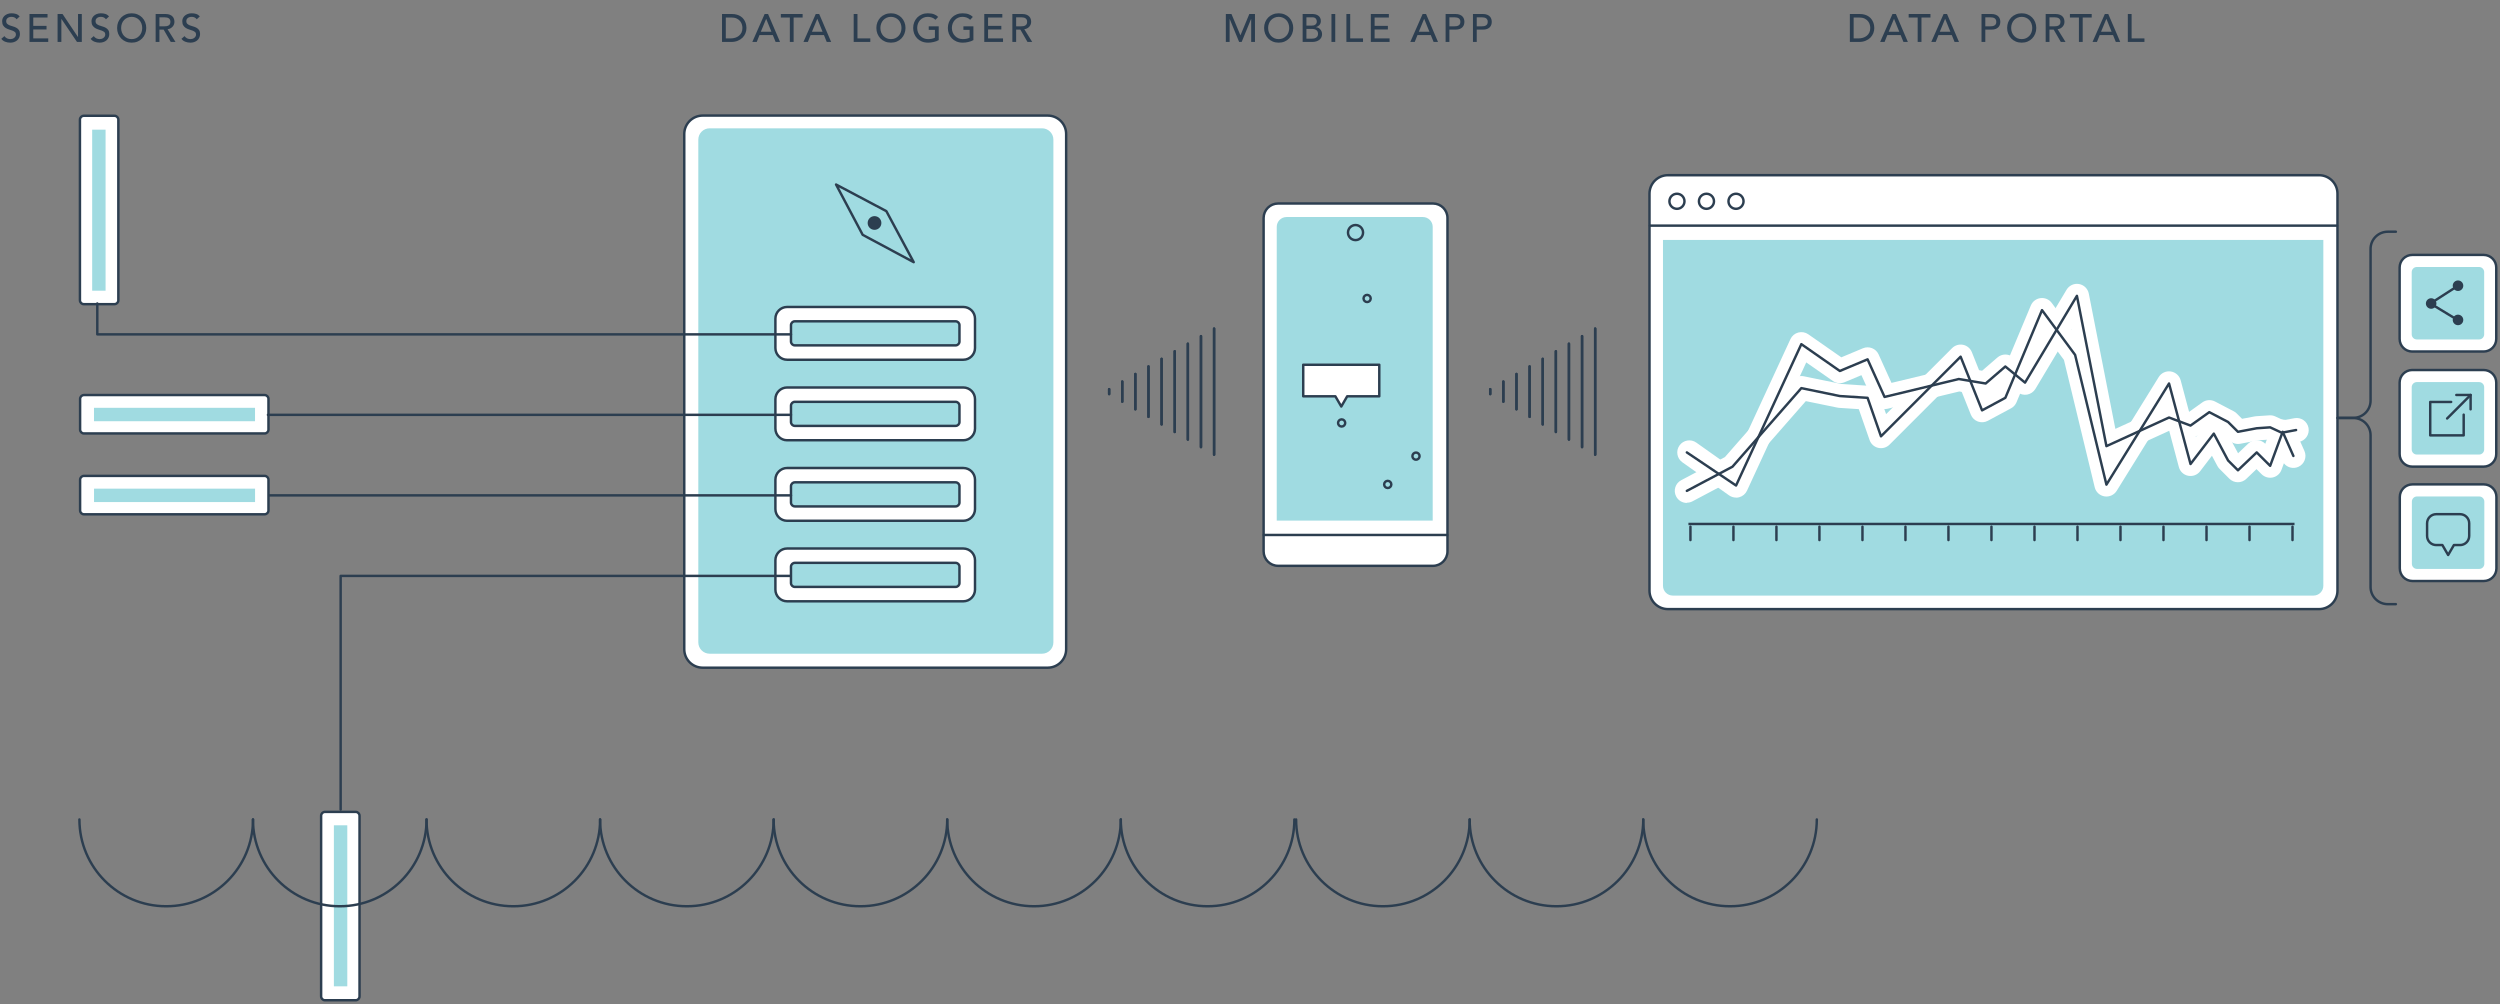 <svg width="1013" height="407" viewBox="0 0 1013 407" fill="none" xmlns="http://www.w3.org/2000/svg">
<rect x="0" y="0" width="1013" height="407" fill="#808080" stroke="none"/>
<path d="M1.792 14.632C2.069 15.048 2.421 15.357 2.848 15.56C3.285 15.752 3.733 15.848 4.192 15.848C4.448 15.848 4.709 15.811 4.976 15.736C5.243 15.651 5.483 15.528 5.696 15.368C5.92 15.208 6.101 15.011 6.24 14.776C6.379 14.541 6.448 14.269 6.448 13.96C6.448 13.523 6.309 13.192 6.032 12.968C5.755 12.733 5.408 12.541 4.992 12.392C4.587 12.232 4.139 12.083 3.648 11.944C3.168 11.795 2.72 11.592 2.304 11.336C1.899 11.08 1.557 10.739 1.28 10.312C1.003 9.875 0.864 9.288 0.864 8.552C0.864 8.221 0.933 7.869 1.072 7.496C1.221 7.123 1.451 6.781 1.76 6.472C2.069 6.163 2.464 5.907 2.944 5.704C3.435 5.491 4.021 5.384 4.704 5.384C5.323 5.384 5.915 5.469 6.48 5.64C7.045 5.811 7.541 6.157 7.968 6.68L6.72 7.816C6.528 7.517 6.256 7.277 5.904 7.096C5.552 6.915 5.152 6.824 4.704 6.824C4.277 6.824 3.92 6.883 3.632 7C3.355 7.107 3.131 7.251 2.96 7.432C2.789 7.603 2.667 7.789 2.592 7.992C2.528 8.195 2.496 8.381 2.496 8.552C2.496 9.032 2.635 9.4 2.912 9.656C3.189 9.912 3.531 10.12 3.936 10.28C4.352 10.44 4.8 10.584 5.28 10.712C5.771 10.84 6.219 11.021 6.624 11.256C7.04 11.48 7.387 11.789 7.664 12.184C7.941 12.568 8.08 13.101 8.08 13.784C8.08 14.328 7.973 14.819 7.76 15.256C7.557 15.693 7.28 16.061 6.928 16.36C6.576 16.659 6.16 16.888 5.68 17.048C5.2 17.208 4.688 17.288 4.144 17.288C3.419 17.288 2.731 17.16 2.08 16.904C1.429 16.648 0.912 16.253 0.528 15.72L1.792 14.632ZM11.947 5.672H19.259V7.112H13.483V10.488H18.859V11.928H13.483V15.56H19.547V17H11.947V5.672ZM23.328 5.672H25.344L31.584 14.984H31.616V5.672H33.152V17H31.2L24.896 7.688H24.864V17H23.328V5.672ZM37.998 14.632C38.276 15.048 38.628 15.357 39.054 15.56C39.492 15.752 39.94 15.848 40.398 15.848C40.654 15.848 40.916 15.811 41.182 15.736C41.449 15.651 41.689 15.528 41.902 15.368C42.126 15.208 42.308 15.011 42.446 14.776C42.585 14.541 42.654 14.269 42.654 13.96C42.654 13.523 42.516 13.192 42.238 12.968C41.961 12.733 41.614 12.541 41.198 12.392C40.793 12.232 40.345 12.083 39.854 11.944C39.374 11.795 38.926 11.592 38.51 11.336C38.105 11.08 37.764 10.739 37.486 10.312C37.209 9.875 37.07 9.288 37.07 8.552C37.07 8.221 37.14 7.869 37.278 7.496C37.428 7.123 37.657 6.781 37.966 6.472C38.276 6.163 38.67 5.907 39.15 5.704C39.641 5.491 40.228 5.384 40.91 5.384C41.529 5.384 42.121 5.469 42.686 5.64C43.252 5.811 43.748 6.157 44.174 6.68L42.926 7.816C42.734 7.517 42.462 7.277 42.11 7.096C41.758 6.915 41.358 6.824 40.91 6.824C40.484 6.824 40.126 6.883 39.838 7C39.561 7.107 39.337 7.251 39.166 7.432C38.996 7.603 38.873 7.789 38.798 7.992C38.734 8.195 38.702 8.381 38.702 8.552C38.702 9.032 38.841 9.4 39.118 9.656C39.396 9.912 39.737 10.12 40.142 10.28C40.558 10.44 41.006 10.584 41.486 10.712C41.977 10.84 42.425 11.021 42.83 11.256C43.246 11.48 43.593 11.789 43.87 12.184C44.148 12.568 44.286 13.101 44.286 13.784C44.286 14.328 44.18 14.819 43.966 15.256C43.764 15.693 43.486 16.061 43.134 16.36C42.782 16.659 42.366 16.888 41.886 17.048C41.406 17.208 40.894 17.288 40.35 17.288C39.625 17.288 38.937 17.16 38.286 16.904C37.636 16.648 37.118 16.253 36.734 15.72L37.998 14.632ZM53.353 17.288C52.489 17.288 51.694 17.139 50.969 16.84C50.243 16.531 49.62 16.109 49.097 15.576C48.585 15.043 48.179 14.413 47.881 13.688C47.593 12.963 47.449 12.179 47.449 11.336C47.449 10.493 47.593 9.709 47.881 8.984C48.179 8.259 48.585 7.629 49.097 7.096C49.62 6.563 50.243 6.147 50.969 5.848C51.694 5.539 52.489 5.384 53.353 5.384C54.217 5.384 55.011 5.539 55.737 5.848C56.462 6.147 57.081 6.563 57.593 7.096C58.115 7.629 58.521 8.259 58.809 8.984C59.108 9.709 59.257 10.493 59.257 11.336C59.257 12.179 59.108 12.963 58.809 13.688C58.521 14.413 58.115 15.043 57.593 15.576C57.081 16.109 56.462 16.531 55.737 16.84C55.011 17.139 54.217 17.288 53.353 17.288ZM53.353 15.848C54.004 15.848 54.59 15.731 55.113 15.496C55.636 15.251 56.084 14.925 56.457 14.52C56.83 14.115 57.118 13.64 57.321 13.096C57.523 12.541 57.625 11.955 57.625 11.336C57.625 10.717 57.523 10.136 57.321 9.592C57.118 9.037 56.83 8.557 56.457 8.152C56.084 7.747 55.636 7.427 55.113 7.192C54.59 6.947 54.004 6.824 53.353 6.824C52.702 6.824 52.115 6.947 51.593 7.192C51.07 7.427 50.622 7.747 50.249 8.152C49.876 8.557 49.587 9.037 49.385 9.592C49.182 10.136 49.081 10.717 49.081 11.336C49.081 11.955 49.182 12.541 49.385 13.096C49.587 13.64 49.876 14.115 50.249 14.52C50.622 14.925 51.07 15.251 51.593 15.496C52.115 15.731 52.702 15.848 53.353 15.848ZM63.065 5.672H67.049C67.775 5.672 68.372 5.773 68.841 5.976C69.311 6.168 69.679 6.419 69.945 6.728C70.223 7.027 70.415 7.368 70.521 7.752C70.628 8.125 70.681 8.488 70.681 8.84C70.681 9.203 70.617 9.555 70.489 9.896C70.361 10.227 70.175 10.531 69.929 10.808C69.695 11.075 69.401 11.304 69.049 11.496C68.708 11.677 68.324 11.789 67.897 11.832L71.113 17H69.193L66.313 12.008H64.601V17H63.065V5.672ZM64.601 10.664H66.617C66.916 10.664 67.209 10.643 67.497 10.6C67.796 10.547 68.057 10.456 68.281 10.328C68.516 10.2 68.703 10.019 68.841 9.784C68.98 9.539 69.049 9.224 69.049 8.84C69.049 8.456 68.98 8.147 68.841 7.912C68.703 7.667 68.516 7.48 68.281 7.352C68.057 7.224 67.796 7.139 67.497 7.096C67.209 7.043 66.916 7.016 66.617 7.016H64.601V10.664ZM74.783 14.632C75.06 15.048 75.412 15.357 75.839 15.56C76.276 15.752 76.724 15.848 77.183 15.848C77.439 15.848 77.7 15.811 77.967 15.736C78.233 15.651 78.473 15.528 78.687 15.368C78.911 15.208 79.092 15.011 79.231 14.776C79.369 14.541 79.439 14.269 79.439 13.96C79.439 13.523 79.3 13.192 79.023 12.968C78.745 12.733 78.399 12.541 77.983 12.392C77.577 12.232 77.129 12.083 76.639 11.944C76.159 11.795 75.711 11.592 75.295 11.336C74.889 11.08 74.548 10.739 74.271 10.312C73.993 9.875 73.855 9.288 73.855 8.552C73.855 8.221 73.924 7.869 74.063 7.496C74.212 7.123 74.441 6.781 74.751 6.472C75.06 6.163 75.455 5.907 75.935 5.704C76.425 5.491 77.012 5.384 77.695 5.384C78.313 5.384 78.905 5.469 79.471 5.64C80.036 5.811 80.532 6.157 80.959 6.68L79.711 7.816C79.519 7.517 79.247 7.277 78.895 7.096C78.543 6.915 78.143 6.824 77.695 6.824C77.268 6.824 76.911 6.883 76.623 7C76.345 7.107 76.121 7.251 75.951 7.432C75.78 7.603 75.657 7.789 75.583 7.992C75.519 8.195 75.487 8.381 75.487 8.552C75.487 9.032 75.625 9.4 75.903 9.656C76.18 9.912 76.521 10.12 76.927 10.28C77.343 10.44 77.791 10.584 78.271 10.712C78.761 10.84 79.209 11.021 79.615 11.256C80.031 11.48 80.377 11.789 80.655 12.184C80.932 12.568 81.071 13.101 81.071 13.784C81.071 14.328 80.964 14.819 80.751 15.256C80.548 15.693 80.271 16.061 79.919 16.36C79.567 16.659 79.151 16.888 78.671 17.048C78.191 17.208 77.679 17.288 77.135 17.288C76.409 17.288 75.721 17.16 75.071 16.904C74.42 16.648 73.903 16.253 73.519 15.72L74.783 14.632Z" fill="#2C3E50"/>
<path d="M292.561 5.672H296.513C297.313 5.672 298.012 5.763 298.609 5.944C299.217 6.125 299.74 6.371 300.177 6.68C300.625 6.979 300.993 7.325 301.281 7.72C301.58 8.115 301.815 8.52 301.985 8.936C302.156 9.352 302.279 9.768 302.353 10.184C302.428 10.6 302.465 10.984 302.465 11.336C302.465 12.061 302.332 12.765 302.065 13.448C301.799 14.12 301.404 14.723 300.881 15.256C300.359 15.779 299.708 16.2 298.929 16.52C298.161 16.84 297.271 17 296.257 17H292.561V5.672ZM294.097 15.56H296.033C296.684 15.56 297.297 15.475 297.873 15.304C298.46 15.123 298.972 14.856 299.409 14.504C299.847 14.152 300.193 13.715 300.449 13.192C300.705 12.659 300.833 12.04 300.833 11.336C300.833 10.973 300.775 10.552 300.657 10.072C300.54 9.581 300.316 9.117 299.985 8.68C299.665 8.243 299.217 7.875 298.641 7.576C298.065 7.267 297.319 7.112 296.401 7.112H294.097V15.56ZM309.829 5.672H311.221L316.069 17H314.277L313.141 14.2H307.749L306.629 17H304.837L309.829 5.672ZM312.581 12.856L310.469 7.656H310.437L308.293 12.856H312.581ZM320.042 7.112H316.394V5.672H325.226V7.112H321.578V17H320.042V7.112ZM330.544 5.672H331.936L336.784 17H334.992L333.856 14.2H328.464L327.344 17H325.552L330.544 5.672ZM333.296 12.856L331.184 7.656H331.152L329.008 12.856H333.296ZM345.911 5.672H347.447V15.56H352.647V17H345.911V5.672ZM361.008 17.288C360.144 17.288 359.349 17.139 358.624 16.84C357.899 16.531 357.275 16.109 356.752 15.576C356.24 15.043 355.835 14.413 355.536 13.688C355.248 12.963 355.104 12.179 355.104 11.336C355.104 10.493 355.248 9.709 355.536 8.984C355.835 8.259 356.24 7.629 356.752 7.096C357.275 6.563 357.899 6.147 358.624 5.848C359.349 5.539 360.144 5.384 361.008 5.384C361.872 5.384 362.667 5.539 363.392 5.848C364.117 6.147 364.736 6.563 365.248 7.096C365.771 7.629 366.176 8.259 366.464 8.984C366.763 9.709 366.912 10.493 366.912 11.336C366.912 12.179 366.763 12.963 366.464 13.688C366.176 14.413 365.771 15.043 365.248 15.576C364.736 16.109 364.117 16.531 363.392 16.84C362.667 17.139 361.872 17.288 361.008 17.288ZM361.008 15.848C361.659 15.848 362.245 15.731 362.768 15.496C363.291 15.251 363.739 14.925 364.112 14.52C364.485 14.115 364.773 13.64 364.976 13.096C365.179 12.541 365.28 11.955 365.28 11.336C365.28 10.717 365.179 10.136 364.976 9.592C364.773 9.037 364.485 8.557 364.112 8.152C363.739 7.747 363.291 7.427 362.768 7.192C362.245 6.947 361.659 6.824 361.008 6.824C360.357 6.824 359.771 6.947 359.248 7.192C358.725 7.427 358.277 7.747 357.904 8.152C357.531 8.557 357.243 9.037 357.04 9.592C356.837 10.136 356.736 10.717 356.736 11.336C356.736 11.955 356.837 12.541 357.04 13.096C357.243 13.64 357.531 14.115 357.904 14.52C358.277 14.925 358.725 15.251 359.248 15.496C359.771 15.731 360.357 15.848 361.008 15.848ZM380.368 10.664V16.248C380.091 16.419 379.776 16.568 379.424 16.696C379.072 16.824 378.704 16.931 378.32 17.016C377.947 17.112 377.563 17.181 377.168 17.224C376.784 17.267 376.422 17.288 376.08 17.288C375.12 17.288 374.262 17.128 373.504 16.808C372.758 16.488 372.123 16.056 371.6 15.512C371.088 14.968 370.694 14.339 370.416 13.624C370.15 12.899 370.016 12.136 370.016 11.336C370.016 10.493 370.16 9.709 370.448 8.984C370.747 8.259 371.152 7.629 371.664 7.096C372.187 6.563 372.811 6.147 373.536 5.848C374.262 5.539 375.056 5.384 375.92 5.384C376.966 5.384 377.819 5.517 378.48 5.784C379.142 6.04 379.696 6.397 380.144 6.856L379.056 8.024C378.587 7.576 378.091 7.267 377.568 7.096C377.046 6.915 376.496 6.824 375.92 6.824C375.27 6.824 374.683 6.947 374.16 7.192C373.638 7.427 373.19 7.747 372.816 8.152C372.443 8.557 372.155 9.037 371.952 9.592C371.75 10.136 371.648 10.717 371.648 11.336C371.648 11.976 371.76 12.573 371.984 13.128C372.208 13.672 372.518 14.147 372.912 14.552C373.307 14.957 373.771 15.277 374.304 15.512C374.838 15.736 375.419 15.848 376.048 15.848C376.592 15.848 377.104 15.8 377.584 15.704C378.075 15.597 378.491 15.448 378.832 15.256V12.104H376.32V10.664H380.368ZM394.422 10.664V16.248C394.144 16.419 393.83 16.568 393.478 16.696C393.126 16.824 392.758 16.931 392.374 17.016C392 17.112 391.616 17.181 391.222 17.224C390.838 17.267 390.475 17.288 390.134 17.288C389.174 17.288 388.315 17.128 387.558 16.808C386.811 16.488 386.176 16.056 385.654 15.512C385.142 14.968 384.747 14.339 384.47 13.624C384.203 12.899 384.07 12.136 384.07 11.336C384.07 10.493 384.214 9.709 384.502 8.984C384.8 8.259 385.206 7.629 385.718 7.096C386.24 6.563 386.864 6.147 387.59 5.848C388.315 5.539 389.11 5.384 389.974 5.384C391.019 5.384 391.872 5.517 392.534 5.784C393.195 6.04 393.75 6.397 394.198 6.856L393.11 8.024C392.64 7.576 392.144 7.267 391.622 7.096C391.099 6.915 390.55 6.824 389.974 6.824C389.323 6.824 388.736 6.947 388.214 7.192C387.691 7.427 387.243 7.747 386.87 8.152C386.496 8.557 386.208 9.037 386.006 9.592C385.803 10.136 385.702 10.717 385.702 11.336C385.702 11.976 385.814 12.573 386.038 13.128C386.262 13.672 386.571 14.147 386.966 14.552C387.36 14.957 387.824 15.277 388.358 15.512C388.891 15.736 389.472 15.848 390.102 15.848C390.646 15.848 391.158 15.8 391.638 15.704C392.128 15.597 392.544 15.448 392.886 15.256V12.104H390.374V10.664H394.422ZM398.827 5.672H406.139V7.112H400.363V10.488H405.739V11.928H400.363V15.56H406.427V17H398.827V5.672ZM410.208 5.672H414.192C414.917 5.672 415.515 5.773 415.984 5.976C416.453 6.168 416.821 6.419 417.088 6.728C417.365 7.027 417.557 7.368 417.664 7.752C417.771 8.125 417.824 8.488 417.824 8.84C417.824 9.203 417.76 9.555 417.632 9.896C417.504 10.227 417.317 10.531 417.072 10.808C416.837 11.075 416.544 11.304 416.192 11.496C415.851 11.677 415.467 11.789 415.04 11.832L418.256 17H416.336L413.456 12.008H411.744V17H410.208V5.672ZM411.744 10.664H413.76C414.059 10.664 414.352 10.643 414.64 10.6C414.939 10.547 415.2 10.456 415.424 10.328C415.659 10.2 415.845 10.019 415.984 9.784C416.123 9.539 416.192 9.224 416.192 8.84C416.192 8.456 416.123 8.147 415.984 7.912C415.845 7.667 415.659 7.48 415.424 7.352C415.2 7.224 414.939 7.139 414.64 7.096C414.352 7.043 414.059 7.016 413.76 7.016H411.744V10.664Z" fill="#2C3E50"/>
<path d="M496.705 5.672H498.993L502.593 14.248H502.657L506.225 5.672H508.513V17H506.977V7.688H506.945L503.121 17H502.097L498.273 7.688H498.241V17H496.705V5.672ZM518.117 17.288C517.253 17.288 516.459 17.139 515.733 16.84C515.008 16.531 514.384 16.109 513.861 15.576C513.349 15.043 512.944 14.413 512.645 13.688C512.357 12.963 512.213 12.179 512.213 11.336C512.213 10.493 512.357 9.709 512.645 8.984C512.944 8.259 513.349 7.629 513.861 7.096C514.384 6.563 515.008 6.147 515.733 5.848C516.459 5.539 517.253 5.384 518.117 5.384C518.981 5.384 519.776 5.539 520.501 5.848C521.227 6.147 521.845 6.563 522.357 7.096C522.88 7.629 523.285 8.259 523.573 8.984C523.872 9.709 524.021 10.493 524.021 11.336C524.021 12.179 523.872 12.963 523.573 13.688C523.285 14.413 522.88 15.043 522.357 15.576C521.845 16.109 521.227 16.531 520.501 16.84C519.776 17.139 518.981 17.288 518.117 17.288ZM518.117 15.848C518.768 15.848 519.355 15.731 519.877 15.496C520.4 15.251 520.848 14.925 521.221 14.52C521.595 14.115 521.883 13.64 522.085 13.096C522.288 12.541 522.389 11.955 522.389 11.336C522.389 10.717 522.288 10.136 522.085 9.592C521.883 9.037 521.595 8.557 521.221 8.152C520.848 7.747 520.4 7.427 519.877 7.192C519.355 6.947 518.768 6.824 518.117 6.824C517.467 6.824 516.88 6.947 516.357 7.192C515.835 7.427 515.387 7.747 515.013 8.152C514.64 8.557 514.352 9.037 514.149 9.592C513.947 10.136 513.845 10.717 513.845 11.336C513.845 11.955 513.947 12.541 514.149 13.096C514.352 13.64 514.64 14.115 515.013 14.52C515.387 14.925 515.835 15.251 516.357 15.496C516.88 15.731 517.467 15.848 518.117 15.848ZM527.83 5.672H531.766C532.256 5.672 532.71 5.731 533.126 5.848C533.552 5.965 533.915 6.141 534.214 6.376C534.523 6.6 534.763 6.893 534.934 7.256C535.115 7.608 535.206 8.024 535.206 8.504C535.206 9.155 535.024 9.688 534.662 10.104C534.299 10.509 533.83 10.808 533.254 11V11.032C533.595 11.053 533.915 11.144 534.214 11.304C534.512 11.453 534.768 11.656 534.982 11.912C535.206 12.157 535.382 12.445 535.51 12.776C535.638 13.107 535.702 13.464 535.702 13.848C535.702 14.36 535.595 14.813 535.382 15.208C535.179 15.592 534.896 15.917 534.534 16.184C534.171 16.451 533.75 16.653 533.27 16.792C532.79 16.931 532.272 17 531.718 17H527.83V5.672ZM529.366 10.376H531.462C531.75 10.376 532.022 10.349 532.278 10.296C532.534 10.232 532.758 10.131 532.95 9.992C533.142 9.853 533.291 9.677 533.398 9.464C533.515 9.251 533.574 8.989 533.574 8.68C533.574 8.232 533.43 7.843 533.142 7.512C532.854 7.181 532.4 7.016 531.782 7.016H529.366V10.376ZM529.366 15.656H531.622C531.856 15.656 532.112 15.635 532.39 15.592C532.678 15.539 532.944 15.443 533.19 15.304C533.435 15.155 533.643 14.957 533.814 14.712C533.984 14.467 534.07 14.141 534.07 13.736C534.07 13.064 533.851 12.563 533.414 12.232C532.976 11.891 532.384 11.72 531.638 11.72H529.366V15.656ZM539.508 5.672H541.044V17H539.508V5.672ZM545.561 5.672H547.097V15.56H552.297V17H545.561V5.672ZM555.458 5.672H562.77V7.112H556.994V10.488H562.37V11.928H556.994V15.56H563.058V17H555.458V5.672ZM576.444 5.672H577.836L582.684 17H580.892L579.756 14.2H574.364L573.244 17H571.452L576.444 5.672ZM579.196 12.856L577.084 7.656H577.052L574.908 12.856H579.196ZM585.758 5.672H589.742C590.467 5.672 591.065 5.773 591.534 5.976C592.003 6.168 592.371 6.419 592.638 6.728C592.915 7.027 593.107 7.368 593.214 7.752C593.321 8.125 593.374 8.488 593.374 8.84C593.374 9.192 593.321 9.56 593.214 9.944C593.107 10.317 592.915 10.659 592.638 10.968C592.371 11.267 592.003 11.517 591.534 11.72C591.065 11.912 590.467 12.008 589.742 12.008H587.294V17H585.758V5.672ZM587.294 10.664H589.31C589.609 10.664 589.902 10.643 590.19 10.6C590.489 10.547 590.75 10.456 590.974 10.328C591.209 10.2 591.395 10.019 591.534 9.784C591.673 9.539 591.742 9.224 591.742 8.84C591.742 8.456 591.673 8.147 591.534 7.912C591.395 7.667 591.209 7.48 590.974 7.352C590.75 7.224 590.489 7.139 590.19 7.096C589.902 7.043 589.609 7.016 589.31 7.016H587.294V10.664ZM596.842 5.672H600.826C601.552 5.672 602.149 5.773 602.618 5.976C603.088 6.168 603.456 6.419 603.722 6.728C604 7.027 604.192 7.368 604.298 7.752C604.405 8.125 604.458 8.488 604.458 8.84C604.458 9.192 604.405 9.56 604.298 9.944C604.192 10.317 604 10.659 603.722 10.968C603.456 11.267 603.088 11.517 602.618 11.72C602.149 11.912 601.552 12.008 600.826 12.008H598.378V17H596.842V5.672ZM598.378 10.664H600.394C600.693 10.664 600.986 10.643 601.274 10.6C601.573 10.547 601.834 10.456 602.058 10.328C602.293 10.2 602.48 10.019 602.618 9.784C602.757 9.539 602.826 9.224 602.826 8.84C602.826 8.456 602.757 8.147 602.618 7.912C602.48 7.667 602.293 7.48 602.058 7.352C601.834 7.224 601.573 7.139 601.274 7.096C600.986 7.043 600.693 7.016 600.394 7.016H598.378V10.664Z" fill="#2C3E50"/>
<path d="M749.561 5.672H753.513C754.313 5.672 755.012 5.763 755.609 5.944C756.217 6.125 756.74 6.371 757.177 6.68C757.625 6.979 757.993 7.325 758.281 7.72C758.58 8.115 758.815 8.52 758.985 8.936C759.156 9.352 759.279 9.768 759.353 10.184C759.428 10.6 759.465 10.984 759.465 11.336C759.465 12.061 759.332 12.765 759.065 13.448C758.799 14.12 758.404 14.723 757.881 15.256C757.359 15.779 756.708 16.2 755.929 16.52C755.161 16.84 754.271 17 753.257 17H749.561V5.672ZM751.097 15.56H753.033C753.684 15.56 754.297 15.475 754.873 15.304C755.46 15.123 755.972 14.856 756.409 14.504C756.847 14.152 757.193 13.715 757.449 13.192C757.705 12.659 757.833 12.04 757.833 11.336C757.833 10.973 757.775 10.552 757.657 10.072C757.54 9.581 757.316 9.117 756.985 8.68C756.665 8.243 756.217 7.875 755.641 7.576C755.065 7.267 754.319 7.112 753.401 7.112H751.097V15.56ZM766.829 5.672H768.221L773.069 17H771.277L770.141 14.2H764.749L763.629 17H761.837L766.829 5.672ZM769.581 12.856L767.469 7.656H767.437L765.293 12.856H769.581ZM777.042 7.112H773.394V5.672H782.226V7.112H778.578V17H777.042V7.112ZM787.544 5.672H788.936L793.784 17H791.992L790.856 14.2H785.464L784.344 17H782.552L787.544 5.672ZM790.296 12.856L788.184 7.656H788.152L786.008 12.856H790.296ZM802.911 5.672H806.895C807.62 5.672 808.218 5.773 808.687 5.976C809.156 6.168 809.524 6.419 809.791 6.728C810.068 7.027 810.26 7.368 810.367 7.752C810.474 8.125 810.527 8.488 810.527 8.84C810.527 9.192 810.474 9.56 810.367 9.944C810.26 10.317 810.068 10.659 809.791 10.968C809.524 11.267 809.156 11.517 808.687 11.72C808.218 11.912 807.62 12.008 806.895 12.008H804.447V17H802.911V5.672ZM804.447 10.664H806.463C806.762 10.664 807.055 10.643 807.343 10.6C807.642 10.547 807.903 10.456 808.127 10.328C808.362 10.2 808.548 10.019 808.687 9.784C808.826 9.539 808.895 9.224 808.895 8.84C808.895 8.456 808.826 8.147 808.687 7.912C808.548 7.667 808.362 7.48 808.127 7.352C807.903 7.224 807.642 7.139 807.343 7.096C807.055 7.043 806.762 7.016 806.463 7.016H804.447V10.664ZM819.195 17.288C818.331 17.288 817.537 17.139 816.811 16.84C816.086 16.531 815.462 16.109 814.939 15.576C814.427 15.043 814.022 14.413 813.723 13.688C813.435 12.963 813.291 12.179 813.291 11.336C813.291 10.493 813.435 9.709 813.723 8.984C814.022 8.259 814.427 7.629 814.939 7.096C815.462 6.563 816.086 6.147 816.811 5.848C817.537 5.539 818.331 5.384 819.195 5.384C820.059 5.384 820.854 5.539 821.579 5.848C822.305 6.147 822.923 6.563 823.435 7.096C823.958 7.629 824.363 8.259 824.651 8.984C824.95 9.709 825.099 10.493 825.099 11.336C825.099 12.179 824.95 12.963 824.651 13.688C824.363 14.413 823.958 15.043 823.435 15.576C822.923 16.109 822.305 16.531 821.579 16.84C820.854 17.139 820.059 17.288 819.195 17.288ZM819.195 15.848C819.846 15.848 820.433 15.731 820.955 15.496C821.478 15.251 821.926 14.925 822.299 14.52C822.673 14.115 822.961 13.64 823.163 13.096C823.366 12.541 823.467 11.955 823.467 11.336C823.467 10.717 823.366 10.136 823.163 9.592C822.961 9.037 822.673 8.557 822.299 8.152C821.926 7.747 821.478 7.427 820.955 7.192C820.433 6.947 819.846 6.824 819.195 6.824C818.545 6.824 817.958 6.947 817.435 7.192C816.913 7.427 816.465 7.747 816.091 8.152C815.718 8.557 815.43 9.037 815.227 9.592C815.025 10.136 814.923 10.717 814.923 11.336C814.923 11.955 815.025 12.541 815.227 13.096C815.43 13.64 815.718 14.115 816.091 14.52C816.465 14.925 816.913 15.251 817.435 15.496C817.958 15.731 818.545 15.848 819.195 15.848ZM828.908 5.672H832.892C833.617 5.672 834.215 5.773 834.684 5.976C835.153 6.168 835.521 6.419 835.788 6.728C836.065 7.027 836.257 7.368 836.364 7.752C836.471 8.125 836.524 8.488 836.524 8.84C836.524 9.203 836.46 9.555 836.332 9.896C836.204 10.227 836.017 10.531 835.772 10.808C835.537 11.075 835.244 11.304 834.892 11.496C834.551 11.677 834.167 11.789 833.74 11.832L836.956 17H835.036L832.156 12.008H830.444V17H828.908V5.672ZM830.444 10.664H832.46C832.759 10.664 833.052 10.643 833.34 10.6C833.639 10.547 833.9 10.456 834.124 10.328C834.359 10.2 834.545 10.019 834.684 9.784C834.823 9.539 834.892 9.224 834.892 8.84C834.892 8.456 834.823 8.147 834.684 7.912C834.545 7.667 834.359 7.48 834.124 7.352C833.9 7.224 833.639 7.139 833.34 7.096C833.052 7.043 832.759 7.016 832.46 7.016H830.444V10.664ZM842.376 7.112H838.728V5.672H847.56V7.112H843.912V17H842.376V7.112ZM852.879 5.672H854.271L859.119 17H857.327L856.191 14.2H850.799L849.679 17H847.887L852.879 5.672ZM855.631 12.856L853.519 7.656H853.487L851.343 12.856H855.631ZM862.192 5.672H863.728V15.56H868.928V17H862.192V5.672Z" fill="#2C3E50"/>
<g clip-path="url(#clip0_269_11396)">
<path d="M424.532 46.832H284.732C280.606 46.832 277.261 50.177 277.261 54.303V263.074C277.261 267.2 280.606 270.545 284.732 270.545H424.532C428.658 270.545 432.003 267.2 432.003 263.074V54.303C432.003 50.177 428.658 46.832 424.532 46.832Z" fill="white" stroke="#2C3E50" stroke-linecap="round" stroke-linejoin="round"/>
<path d="M580.645 82.459H517.889C514.646 82.459 512.017 85.088 512.017 88.332V223.401C512.017 226.645 514.646 229.274 517.889 229.274H580.645C583.888 229.274 586.517 226.645 586.517 223.401V88.332C586.517 85.088 583.888 82.459 580.645 82.459Z" fill="white" stroke="#2C3E50" stroke-miterlimit="10" stroke-linecap="round"/>
<path d="M517.335 210.955V91.92C517.335 89.734 519.113 87.94 521.316 87.94H576.55C578.736 87.94 580.531 89.718 580.531 91.92V210.955H517.352H517.335Z" fill="#A0DBE1"/>
<path d="M549.259 97.288C550.944 97.288 552.309 95.922 552.309 94.237C552.309 92.552 550.944 91.187 549.259 91.187C547.574 91.187 546.208 92.552 546.208 94.237C546.208 95.922 547.574 97.288 549.259 97.288Z" stroke="#2C3E50" stroke-miterlimit="10" stroke-linecap="round"/>
<path d="M512.099 216.762H586.42" stroke="#2C3E50" stroke-miterlimit="10" stroke-linecap="round"/>
<path d="M47.952 121.675L47.952 48.48C47.952 47.615 47.251 46.914 46.386 46.914H33.955C33.09 46.914 32.389 47.615 32.389 48.48L32.389 121.675C32.389 122.54 33.09 123.241 33.955 123.241H46.386C47.251 123.241 47.952 122.54 47.952 121.675Z" fill="white" stroke="#2C3E50" stroke-linecap="round" stroke-linejoin="round"/>
<path d="M543.631 172.832C544.433 172.832 545.083 172.182 545.083 171.38C545.083 170.578 544.433 169.928 543.631 169.928C542.829 169.928 542.179 170.578 542.179 171.38C542.179 172.182 542.829 172.832 543.631 172.832Z" stroke="#2C3E50" stroke-linecap="round" stroke-linejoin="round"/>
<path d="M562.309 197.742C563.111 197.742 563.761 197.092 563.761 196.29C563.761 195.488 563.111 194.838 562.309 194.838C561.507 194.838 560.857 195.488 560.857 196.29C560.857 197.092 561.507 197.742 562.309 197.742Z" stroke="#2C3E50" stroke-linecap="round" stroke-linejoin="round"/>
<path d="M573.761 186.273C574.562 186.273 575.212 185.623 575.212 184.822C575.212 184.02 574.562 183.37 573.761 183.37C572.959 183.37 572.309 184.02 572.309 184.822C572.309 185.623 572.959 186.273 573.761 186.273Z" stroke="#2C3E50" stroke-linecap="round" stroke-linejoin="round"/>
<path d="M553.957 122.392C554.759 122.392 555.409 121.742 555.409 120.941C555.409 120.139 554.759 119.489 553.957 119.489C553.156 119.489 552.506 120.139 552.506 120.941C552.506 121.742 553.156 122.392 553.957 122.392Z" stroke="#2C3E50" stroke-linecap="round" stroke-linejoin="round"/>
<path d="M558.884 147.792H528.069V160.581H541.087L543.485 164.724L545.883 160.581H558.884V147.792Z" fill="white" stroke="#2C3E50" stroke-linecap="round" stroke-linejoin="round"/>
<path d="M939.672 70.991H675.846C671.72 70.991 668.375 74.336 668.375 78.462V239.339C668.375 243.465 671.72 246.81 675.846 246.81H939.672C943.798 246.81 947.143 243.465 947.143 239.339V78.462C947.143 74.336 943.798 70.991 939.672 70.991Z" fill="white" stroke="#2C3E50" stroke-linecap="round" stroke-linejoin="round"/>
<path d="M668.554 91.431H946.964" stroke="#2C3E50" stroke-miterlimit="10" stroke-linecap="round"/>
<path d="M679.5 84.613C681.185 84.613 682.551 83.247 682.551 81.562C682.551 79.877 681.185 78.512 679.5 78.512C677.816 78.512 676.45 79.877 676.45 81.562C676.45 83.247 677.816 84.613 679.5 84.613Z" stroke="#2C3E50" stroke-miterlimit="10" stroke-linecap="round"/>
<path d="M691.457 84.613C693.142 84.613 694.507 83.247 694.507 81.562C694.507 79.877 693.142 78.512 691.457 78.512C689.772 78.512 688.406 79.877 688.406 81.562C688.406 83.247 689.772 84.613 691.457 84.613Z" stroke="#2C3E50" stroke-miterlimit="10" stroke-linecap="round"/>
<path d="M703.431 84.613C705.116 84.613 706.482 83.247 706.482 81.562C706.482 79.877 705.116 78.512 703.431 78.512C701.746 78.512 700.381 79.877 700.381 81.562C700.381 83.247 701.746 84.613 703.431 84.613Z" stroke="#2C3E50" stroke-miterlimit="10" stroke-linecap="round"/>
<path d="M32.177 332.044C32.177 351.457 47.919 367.215 67.348 367.215C86.776 367.215 102.518 351.473 102.518 332.044" stroke="#2C3E50" stroke-linecap="round" stroke-linejoin="round"/>
<path d="M172.825 332.044C172.825 351.457 188.567 367.215 207.996 367.215C227.424 367.215 243.166 351.473 243.166 332.044" stroke="#2C3E50" stroke-linecap="round" stroke-linejoin="round"/>
<path d="M243.15 332.044C243.15 351.457 258.892 367.215 278.321 367.215C297.749 367.215 313.491 351.473 313.491 332.044" stroke="#2C3E50" stroke-linecap="round" stroke-linejoin="round"/>
<path d="M313.474 332.044C313.474 351.457 329.216 367.215 348.645 367.215C368.073 367.215 383.815 351.473 383.815 332.044" stroke="#2C3E50" stroke-linecap="round" stroke-linejoin="round"/>
<path d="M383.815 332.044C383.815 351.457 399.557 367.215 418.985 367.215C438.414 367.215 454.156 351.473 454.156 332.044" stroke="#2C3E50" stroke-linecap="round" stroke-linejoin="round"/>
<path d="M454.139 332.044C454.139 351.457 469.881 367.215 489.31 367.215C508.738 367.215 524.48 351.473 524.48 332.044" stroke="#2C3E50" stroke-linecap="round" stroke-linejoin="round"/>
<path d="M525.182 332.044C525.182 351.457 540.924 367.215 560.352 367.215C579.781 367.215 595.522 351.473 595.522 332.044" stroke="#2C3E50" stroke-linecap="round" stroke-linejoin="round"/>
<path d="M595.506 332.044C595.506 351.457 611.248 367.215 630.676 367.215C650.105 367.215 665.846 351.473 665.846 332.044" stroke="#2C3E50" stroke-linecap="round" stroke-linejoin="round"/>
<path d="M665.83 332.044C665.83 351.457 681.572 367.215 701 367.215C720.429 367.215 736.17 351.473 736.17 332.044" stroke="#2C3E50" stroke-linecap="round" stroke-linejoin="round"/>
<path d="M481.317 178.101V139.277" stroke="#2C3E50" stroke-linecap="round" stroke-linejoin="round"/>
<path d="M475.998 142.343V175.034" stroke="#2C3E50" stroke-linecap="round" stroke-linejoin="round"/>
<path d="M486.634 181.167V136.209" stroke="#2C3E50" stroke-linecap="round" stroke-linejoin="round"/>
<path d="M481.317 139.277V178.101" stroke="#2C3E50" stroke-linecap="round" stroke-linejoin="round"/>
<path d="M460.045 165.834V151.544" stroke="#2C3E50" stroke-linecap="round" stroke-linejoin="round"/>
<path d="M454.743 154.611V162.751" stroke="#2C3E50" stroke-linecap="round" stroke-linejoin="round"/>
<path d="M491.953 133.143V184.234" stroke="#2C3E50" stroke-linecap="round" stroke-linejoin="round"/>
<path d="M491.953 184.234V133.143" stroke="#2C3E50" stroke-linecap="round" stroke-linejoin="round"/>
<path d="M486.634 136.209V181.167" stroke="#2C3E50" stroke-linecap="round" stroke-linejoin="round"/>
<path d="M475.998 175.034V142.343" stroke="#2C3E50" stroke-linecap="round" stroke-linejoin="round"/>
<path d="M470.681 145.41V171.967" stroke="#2C3E50" stroke-linecap="round" stroke-linejoin="round"/>
<path d="M454.743 162.751V154.611" stroke="#2C3E50" stroke-linecap="round" stroke-linejoin="round"/>
<path d="M449.425 157.694V159.684" stroke="#2C3E50" stroke-linecap="round" stroke-linejoin="round"/>
<path d="M449.425 159.684V157.694" stroke="#2C3E50" stroke-linecap="round" stroke-linejoin="round"/>
<path d="M465.362 168.9V148.477" stroke="#2C3E50" stroke-linecap="round" stroke-linejoin="round"/>
<path d="M460.045 151.544V165.834" stroke="#2C3E50" stroke-linecap="round" stroke-linejoin="round"/>
<path d="M470.681 171.967V145.41" stroke="#2C3E50" stroke-linecap="round" stroke-linejoin="round"/>
<path d="M465.362 148.477V168.9" stroke="#2C3E50" stroke-linecap="round" stroke-linejoin="round"/>
<path d="M635.733 178.101V139.277" stroke="#2C3E50" stroke-linecap="round" stroke-linejoin="round"/>
<path d="M630.432 142.343V175.034" stroke="#2C3E50" stroke-linecap="round" stroke-linejoin="round"/>
<path d="M641.051 181.167V136.209" stroke="#2C3E50" stroke-linecap="round" stroke-linejoin="round"/>
<path d="M635.733 139.277V178.101" stroke="#2C3E50" stroke-linecap="round" stroke-linejoin="round"/>
<path d="M614.477 165.834V151.544" stroke="#2C3E50" stroke-linecap="round" stroke-linejoin="round"/>
<path d="M609.16 154.611V162.751" stroke="#2C3E50" stroke-linecap="round" stroke-linejoin="round"/>
<path d="M646.368 133.143V184.234" stroke="#2C3E50" stroke-linecap="round" stroke-linejoin="round"/>
<path d="M646.368 184.234V133.143" stroke="#2C3E50" stroke-linecap="round" stroke-linejoin="round"/>
<path d="M641.051 136.209V181.167" stroke="#2C3E50" stroke-linecap="round" stroke-linejoin="round"/>
<path d="M630.432 175.034V142.343" stroke="#2C3E50" stroke-linecap="round" stroke-linejoin="round"/>
<path d="M625.113 145.41V171.967" stroke="#2C3E50" stroke-linecap="round" stroke-linejoin="round"/>
<path d="M609.16 162.751V154.611" stroke="#2C3E50" stroke-linecap="round" stroke-linejoin="round"/>
<path d="M603.841 157.694V159.684" stroke="#2C3E50" stroke-linecap="round" stroke-linejoin="round"/>
<path d="M603.841 159.684V157.694" stroke="#2C3E50" stroke-linecap="round" stroke-linejoin="round"/>
<path d="M619.796 168.9V148.477" stroke="#2C3E50" stroke-linecap="round" stroke-linejoin="round"/>
<path d="M614.477 151.544V165.834" stroke="#2C3E50" stroke-linecap="round" stroke-linejoin="round"/>
<path d="M625.113 171.967V145.41" stroke="#2C3E50" stroke-linecap="round" stroke-linejoin="round"/>
<path d="M619.796 148.477V168.9" stroke="#2C3E50" stroke-linecap="round" stroke-linejoin="round"/>
<path d="M941.418 97.222V237.349C941.418 239.534 939.64 241.329 937.437 241.329H677.82C675.634 241.329 673.84 239.551 673.84 237.349V97.222H941.401H941.418Z" fill="#A0DBE1"/>
<path d="M42.781 52.541H37.348V117.792H42.781V52.541Z" fill="#A0DBE1"/>
<path d="M107.216 160.075H34.021C33.156 160.075 32.455 160.777 32.455 161.641V174.072C32.455 174.937 33.156 175.638 34.021 175.638H107.216C108.081 175.638 108.782 174.937 108.782 174.072V161.641C108.782 160.777 108.081 160.075 107.216 160.075Z" fill="white" stroke="#2C3E50" stroke-linecap="round" stroke-linejoin="round"/>
<path d="M38.083 165.247V170.679H103.334V165.247H38.083Z" fill="#A0DBE1"/>
<path d="M107.216 192.831H34.021C33.156 192.831 32.455 193.532 32.455 194.397V206.827C32.455 207.692 33.156 208.393 34.021 208.393H107.216C108.081 208.393 108.782 207.692 108.782 206.827V194.397C108.782 193.532 108.081 192.831 107.216 192.831Z" fill="white" stroke="#2C3E50" stroke-linecap="round" stroke-linejoin="round"/>
<path d="M38.099 198.002V203.434H103.35V198.002H38.099Z" fill="#A0DBE1"/>
<path d="M130.119 330.543V403.738C130.119 404.603 130.82 405.304 131.685 405.304H144.116C144.98 405.304 145.682 404.603 145.682 403.738V330.543C145.682 329.678 144.98 328.977 144.116 328.977H131.685C130.82 328.977 130.119 329.678 130.119 330.543Z" fill="white" stroke="#2C3E50" stroke-linecap="round" stroke-linejoin="round"/>
<path d="M135.29 399.66H140.723V334.409H135.29V399.66Z" fill="#A0DBE1"/>
<path d="M102.502 332.044C102.502 351.457 118.244 367.215 137.672 367.215C157.101 367.215 172.843 351.473 172.843 332.044" stroke="#2C3E50" stroke-linecap="round" stroke-linejoin="round"/>
<path d="M422.232 51.987H287.554C285.014 51.987 282.954 54.046 282.954 56.587V260.284C282.954 262.825 285.014 264.884 287.554 264.884H422.232C424.773 264.884 426.833 262.825 426.833 260.284V56.587C426.833 54.046 424.773 51.987 422.232 51.987Z" fill="#A0DBE1"/>
<path d="M390.324 124.383H318.939C316.317 124.383 314.192 126.508 314.192 129.13V141.022C314.192 143.643 316.317 145.769 318.939 145.769H390.324C392.945 145.769 395.071 143.643 395.071 141.022V129.13C395.071 126.508 392.945 124.383 390.324 124.383Z" fill="white" stroke="#2C3E50" stroke-linecap="round" stroke-linejoin="round"/>
<path d="M387.208 130.19H322.071C321.207 130.19 320.505 130.891 320.505 131.756V138.379C320.505 139.244 321.207 139.945 322.071 139.945H387.208C388.073 139.945 388.774 139.244 388.774 138.379V131.756C388.774 130.891 388.073 130.19 387.208 130.19Z" fill="#A0DBE1" stroke="#2C3E50" stroke-miterlimit="10"/>
<path d="M320.506 135.476H39.421V122.964" stroke="#2C3E50" stroke-linecap="round" stroke-linejoin="round"/>
<path d="M390.324 157.008H318.939C316.317 157.008 314.192 159.133 314.192 161.755V173.647C314.192 176.269 316.317 178.394 318.939 178.394H390.324C392.945 178.394 395.071 176.269 395.071 173.647V161.755C395.071 159.133 392.945 157.008 390.324 157.008Z" fill="white" stroke="#2C3E50" stroke-linecap="round" stroke-linejoin="round"/>
<path d="M387.208 162.816H322.071C321.207 162.816 320.505 163.517 320.505 164.382V171.005C320.505 171.869 321.207 172.571 322.071 172.571H387.208C388.073 172.571 388.774 171.869 388.774 171.005V164.382C388.774 163.517 388.073 162.816 387.208 162.816Z" fill="#A0DBE1" stroke="#2C3E50" stroke-miterlimit="10"/>
<path d="M320.505 168.101H108.57" stroke="#2C3E50" stroke-linecap="round" stroke-linejoin="round"/>
<path d="M390.324 189.634H318.939C316.317 189.634 314.192 191.759 314.192 194.381V206.273C314.192 208.894 316.317 211.02 318.939 211.02H390.324C392.945 211.02 395.071 208.894 395.071 206.273V194.381C395.071 191.759 392.945 189.634 390.324 189.634Z" fill="white" stroke="#2C3E50" stroke-linecap="round" stroke-linejoin="round"/>
<path d="M387.208 195.441H322.071C321.207 195.441 320.505 196.142 320.505 197.007V203.63C320.505 204.495 321.207 205.196 322.071 205.196H387.208C388.073 205.196 388.774 204.495 388.774 203.63V197.007C388.774 196.142 388.073 195.441 387.208 195.441Z" fill="#A0DBE1" stroke="#2C3E50" stroke-miterlimit="10"/>
<path d="M320.505 200.727H109.125" stroke="#2C3E50" stroke-linecap="round" stroke-linejoin="round"/>
<path d="M390.324 222.259H318.939C316.317 222.259 314.192 224.384 314.192 227.006V238.898C314.192 241.52 316.317 243.645 318.939 243.645H390.324C392.945 243.645 395.071 241.52 395.071 238.898V227.006C395.071 224.384 392.945 222.259 390.324 222.259Z" fill="white" stroke="#2C3E50" stroke-linecap="round" stroke-linejoin="round"/>
<path d="M387.208 228.067H322.071C321.207 228.067 320.505 228.768 320.505 229.633V236.256C320.505 237.12 321.207 237.822 322.071 237.822H387.208C388.073 237.822 388.774 237.12 388.774 236.256V229.633C388.774 228.768 388.073 228.067 387.208 228.067Z" fill="#A0DBE1" stroke="#2C3E50" stroke-miterlimit="10"/>
<path d="M320.195 233.352H138.03V328.048" stroke="#2C3E50" stroke-linecap="round" stroke-linejoin="round"/>
<path d="M684.149 212.309H929.737" stroke="#2C3E50" stroke-linejoin="round"/>
<path d="M684.965 213.402V218.834" stroke="#2C3E50" stroke-linecap="round" stroke-linejoin="round"/>
<path d="M702.387 213.402V218.834" stroke="#2C3E50" stroke-linecap="round" stroke-linejoin="round"/>
<path d="M719.809 213.402V218.834" stroke="#2C3E50" stroke-linecap="round" stroke-linejoin="round"/>
<path d="M737.231 213.402V218.834" stroke="#2C3E50" stroke-linecap="round" stroke-linejoin="round"/>
<path d="M754.669 213.402V218.834" stroke="#2C3E50" stroke-linecap="round" stroke-linejoin="round"/>
<path d="M772.091 213.402V218.834" stroke="#2C3E50" stroke-linecap="round" stroke-linejoin="round"/>
<path d="M789.513 213.402V218.834" stroke="#2C3E50" stroke-linecap="round" stroke-linejoin="round"/>
<path d="M806.935 213.402V218.834" stroke="#2C3E50" stroke-linecap="round" stroke-linejoin="round"/>
<path d="M824.373 213.402V218.834" stroke="#2C3E50" stroke-linecap="round" stroke-linejoin="round"/>
<path d="M841.796 213.402V218.834" stroke="#2C3E50" stroke-linecap="round" stroke-linejoin="round"/>
<path d="M859.218 213.402V218.834" stroke="#2C3E50" stroke-linecap="round" stroke-linejoin="round"/>
<path d="M876.64 213.402V218.834" stroke="#2C3E50" stroke-linecap="round" stroke-linejoin="round"/>
<path d="M894.078 213.402V218.834" stroke="#2C3E50" stroke-linecap="round" stroke-linejoin="round"/>
<path d="M911.5 213.402V218.834" stroke="#2C3E50" stroke-linecap="round" stroke-linejoin="round"/>
<path d="M928.922 213.402V218.834" stroke="#2C3E50" stroke-linecap="round" stroke-linejoin="round"/>
<path d="M683.513 203.793C681.752 203.793 680.055 202.847 679.191 201.183C677.918 198.801 678.832 195.833 681.23 194.576L698.929 185.213L726.253 154.039C727.411 152.718 729.189 152.114 730.918 152.473L746.171 155.605L757.068 156.307C759.025 156.437 760.722 157.726 761.374 159.586L764.245 167.807L790.998 141.054C792.156 139.896 793.837 139.39 795.435 139.717C797.05 140.043 798.388 141.169 798.991 142.686L805.647 159.341L808.714 157.693L822.906 123.763C823.591 122.132 825.092 121.006 826.837 120.794C828.583 120.582 830.312 121.332 831.356 122.735L844.765 140.859C845.157 141.381 845.434 141.984 845.581 142.62L855.515 183.794L874.715 152.783C875.743 151.119 877.651 150.238 879.593 150.516C881.518 150.809 883.1 152.212 883.606 154.088L889.739 177.089L893.116 172.668C894.127 171.347 895.726 170.629 897.406 170.76C899.07 170.89 900.538 171.869 901.321 173.337L906.868 183.663L911.027 179.699C912.952 177.872 915.986 177.905 917.862 179.781L917.895 179.813L920.326 173.223C921.011 171.347 922.773 170.091 924.763 170.026C926.737 169.961 928.58 171.102 929.396 172.929L933.751 182.717C934.844 185.18 933.751 188.084 931.271 189.177C929.183 190.107 926.786 189.454 925.432 187.725L924.453 190.384C923.882 191.95 922.544 193.108 920.913 193.467C919.282 193.826 917.585 193.32 916.394 192.146L914.339 190.09L910.179 194.054C908.254 195.882 905.22 195.849 903.344 193.973L899.364 189.993C899.021 189.65 898.728 189.259 898.499 188.834L896.281 184.675L891.485 190.955C890.359 192.44 888.483 193.141 886.64 192.782C884.813 192.423 883.345 191.053 882.872 189.242L877.097 167.563L857.685 198.883C856.641 200.563 854.699 201.444 852.758 201.134C850.817 200.824 849.235 199.372 848.778 197.448L836.315 145.85L828.615 135.443L817.082 163.028C816.642 164.055 815.875 164.92 814.88 165.442L805.451 170.515C804.228 171.168 802.776 171.282 801.455 170.809C800.15 170.336 799.106 169.324 798.584 168.019L792.646 153.158L765.632 180.172C764.441 181.363 762.728 181.853 761.081 181.477C759.433 181.102 758.112 179.911 757.557 178.313L753.185 165.784L745.192 165.262C744.964 165.262 744.735 165.214 744.523 165.165L731.718 162.538L705.682 192.244C705.291 192.684 704.818 193.059 704.296 193.337L685.814 203.124C685.079 203.516 684.296 203.695 683.53 203.695L683.513 203.793Z" fill="white"/>
<path d="M703.447 201.623C702.452 201.623 701.457 201.313 700.625 200.726L681.686 187.317C679.484 185.751 678.962 182.701 680.528 180.498C682.094 178.296 685.144 177.774 687.346 179.34L701.49 189.356L725.486 137.416C726.089 136.095 727.247 135.116 728.65 134.741C730.053 134.366 731.538 134.627 732.729 135.459L746.105 144.79L754.865 141.119C757.312 140.092 760.118 141.201 761.211 143.615L766.431 155.148L792.58 148.852C793.216 148.705 793.885 148.672 794.538 148.786L803.151 150.222L809.382 144.839C811.177 143.289 813.835 143.256 815.679 144.757L819.268 147.693L837.375 117.401C838.419 115.655 840.409 114.742 842.415 115.084C844.406 115.427 845.988 116.977 846.379 118.967L857.146 173.778L876.884 164.757C878.075 164.218 879.413 164.169 880.636 164.626L886.9 166.975L892.398 163.044C893.899 161.967 895.872 161.837 897.52 162.685L905.138 166.665C905.578 166.894 905.986 167.187 906.329 167.546L908.482 169.699L913.555 168.737C913.751 168.704 913.947 168.672 914.143 168.655L919.575 168.296C920.39 168.231 921.206 168.394 921.956 168.737L925.268 170.27L929.721 169.455C932.364 168.965 934.925 170.727 935.414 173.386C935.904 176.045 934.142 178.59 931.483 179.079L925.496 180.172C924.501 180.352 923.49 180.221 922.576 179.797L918.988 178.149L915.089 178.41L907.764 179.813C906.182 180.107 904.534 179.617 903.393 178.459L899.934 175.001L895.644 172.75L890.473 176.437C889.135 177.383 887.439 177.611 885.905 177.04L879.103 174.495L855.58 185.245C854.226 185.865 852.644 185.833 851.306 185.148C849.968 184.462 849.022 183.206 848.745 181.738L839.234 133.355L824.749 157.579C824.015 158.802 822.791 159.634 821.388 159.895C819.985 160.14 818.55 159.765 817.441 158.868L812.645 154.953L807.783 159.145C806.69 160.091 805.222 160.499 803.787 160.271L793.901 158.623L764.783 165.637C762.499 166.176 760.15 165.034 759.171 162.897L754.245 152.016L747.394 154.887C745.844 155.54 744.082 155.344 742.696 154.382L731.897 146.845L707.884 198.818C707.281 200.139 706.106 201.118 704.703 201.493C704.295 201.607 703.855 201.656 703.447 201.656V201.623Z" fill="white"/>
<path d="M930.374 174.251L924.566 175.344L919.868 173.158L914.42 173.533L906.818 174.969L902.821 170.988L895.203 167.008L887.602 172.44L878.891 169.178L853.524 180.776L841.567 119.881L820.54 155.035L812.563 148.509L804.586 155.393L793.705 153.583L763.625 160.842L756.741 145.606L745.501 150.32L729.906 139.456L703.447 196.73L683.513 183.321" stroke="#2C3E50" stroke-linecap="round" stroke-linejoin="round"/>
<path d="M683.513 198.899L701.995 189.112L729.906 157.269L745.501 160.483L756.741 161.201L762.173 176.795L794.439 144.529L803.134 166.274L812.563 161.201L827.424 125.671L840.833 143.795L853.524 196.371L878.891 155.393L887.602 188.019L897.03 175.703L902.821 186.583L906.818 190.563L914.42 183.321L919.868 188.753L924.941 174.968L929.281 184.756" stroke="#2C3E50" stroke-linecap="round" stroke-linejoin="round"/>
<path d="M947.225 169.308H953.587C957.437 169.308 960.552 166.192 960.552 162.342V105.232V100.86C960.552 97.01 963.668 93.894 967.518 93.894H970.797" stroke="#2C3E50" stroke-linecap="round" stroke-linejoin="round"/>
<path d="M947.225 169.39H953.587C957.437 169.39 960.552 172.506 960.552 176.356V233.467V237.838C960.552 241.688 963.668 244.804 967.518 244.804H970.797" stroke="#2C3E50" stroke-linecap="round" stroke-linejoin="round"/>
<path d="M1006.38 103.291H977.436C974.616 103.291 972.33 105.577 972.33 108.397V137.335C972.33 140.155 974.616 142.441 977.436 142.441H1006.38C1009.19 142.441 1011.48 140.155 1011.48 137.335V108.397C1011.48 105.577 1009.19 103.291 1006.38 103.291Z" fill="white" stroke="#2C3E50" stroke-linecap="round" stroke-linejoin="round"/>
<path d="M1004.52 108.185H979.296C978.152 108.185 977.224 109.112 977.224 110.256V135.476C977.224 136.62 978.152 137.547 979.296 137.547H1004.52C1005.66 137.547 1006.59 136.62 1006.59 135.476V110.256C1006.59 109.112 1005.66 108.185 1004.52 108.185Z" fill="#A0DBE1"/>
<path d="M985.103 125.117C986.283 125.117 987.24 124.16 987.24 122.98C987.24 121.8 986.283 120.843 985.103 120.843C983.923 120.843 982.966 121.8 982.966 122.98C982.966 124.16 983.923 125.117 985.103 125.117Z" fill="#2C3E50"/>
<path d="M995.984 117.907C997.164 117.907 998.121 116.95 998.121 115.77C998.121 114.589 997.164 113.633 995.984 113.633C994.803 113.633 993.847 114.589 993.847 115.77C993.847 116.95 994.803 117.907 995.984 117.907Z" fill="#2C3E50"/>
<path d="M995.984 131.772C997.164 131.772 998.121 130.816 998.121 129.636C998.121 128.455 997.164 127.499 995.984 127.499C994.803 127.499 993.847 128.455 993.847 129.636C993.847 130.816 994.803 131.772 995.984 131.772Z" fill="#2C3E50"/>
<path d="M995.984 115.77L984.81 122.98L995.984 129.766" stroke="#2C3E50" stroke-linecap="round" stroke-linejoin="round"/>
<path d="M1006.44 196.273H977.502C974.682 196.273 972.396 198.559 972.396 201.379V230.318C972.396 233.138 974.682 235.424 977.502 235.424H1006.44C1009.26 235.424 1011.55 233.138 1011.55 230.318V201.379C1011.55 198.559 1009.26 196.273 1006.44 196.273Z" fill="white" stroke="#2C3E50" stroke-linecap="round" stroke-linejoin="round"/>
<path d="M1004.58 201.167H979.361C978.217 201.167 977.29 202.095 977.29 203.239V228.458C977.29 229.603 978.217 230.53 979.361 230.53H1004.58C1005.72 230.53 1006.65 229.603 1006.65 228.458V203.239C1006.65 202.095 1005.72 201.167 1004.58 201.167Z" fill="#A0DBE1"/>
<path d="M996.799 208.345H987.158C985.119 208.345 983.455 209.992 983.455 212.048V217.154C983.455 219.193 985.103 220.857 987.158 220.857H989.654L991.987 224.886L994.32 220.857H996.815C998.855 220.857 1000.52 219.209 1000.52 217.154V212.048C1000.52 210.009 998.871 208.345 996.815 208.345H996.799Z" stroke="#2C3E50" stroke-linecap="round" stroke-linejoin="round"/>
<path d="M1006.38 149.929H977.436C974.616 149.929 972.33 152.215 972.33 155.034V183.973C972.33 186.793 974.616 189.079 977.436 189.079H1006.38C1009.19 189.079 1011.48 186.793 1011.48 183.973V155.034C1011.48 152.215 1009.19 149.929 1006.38 149.929Z" fill="white" stroke="#2C3E50" stroke-linecap="round" stroke-linejoin="round"/>
<path d="M1004.52 154.822H979.296C978.152 154.822 977.224 155.75 977.224 156.894V182.114C977.224 183.258 978.152 184.185 979.296 184.185H1004.52C1005.66 184.185 1006.59 183.258 1006.59 182.114V156.894C1006.59 155.75 1005.66 154.822 1004.52 154.822Z" fill="#A0DBE1"/>
<path d="M995.299 160.043H1001.09V165.85" stroke="#2C3E50" stroke-linecap="round" stroke-linejoin="round"/>
<path d="M1001.09 160.043L991.579 169.569" stroke="#2C3E50" stroke-linecap="round" stroke-linejoin="round"/>
<path d="M993.211 162.865H984.728V176.421H998.284V168.02" stroke="#2C3E50" stroke-linecap="round" stroke-linejoin="round"/>
<g clip-path="url(#clip1_269_11396)">
<path d="M338.769 74.769L349.558 95.15L370.232 106.231L359.15 85.558L338.769 74.769Z" stroke="#2C3E50" stroke-linecap="round" stroke-linejoin="round"/>
<path d="M354.354 93.136C355.891 93.136 357.136 91.891 357.136 90.354C357.136 88.817 355.891 87.572 354.354 87.572C352.818 87.572 351.572 88.817 351.572 90.354C351.572 91.891 352.818 93.136 354.354 93.136Z" fill="#2C3E50"/>
</g>
</g>
<defs>
<clipPath id="clip0_269_11396">
<rect width="981" height="360.218" fill="white" transform="translate(31.361 46)"/>
</clipPath>
<clipPath id="clip1_269_11396">
<rect width="33" height="33" fill="white" transform="translate(338 74)"/>
</clipPath>
</defs>
</svg>
